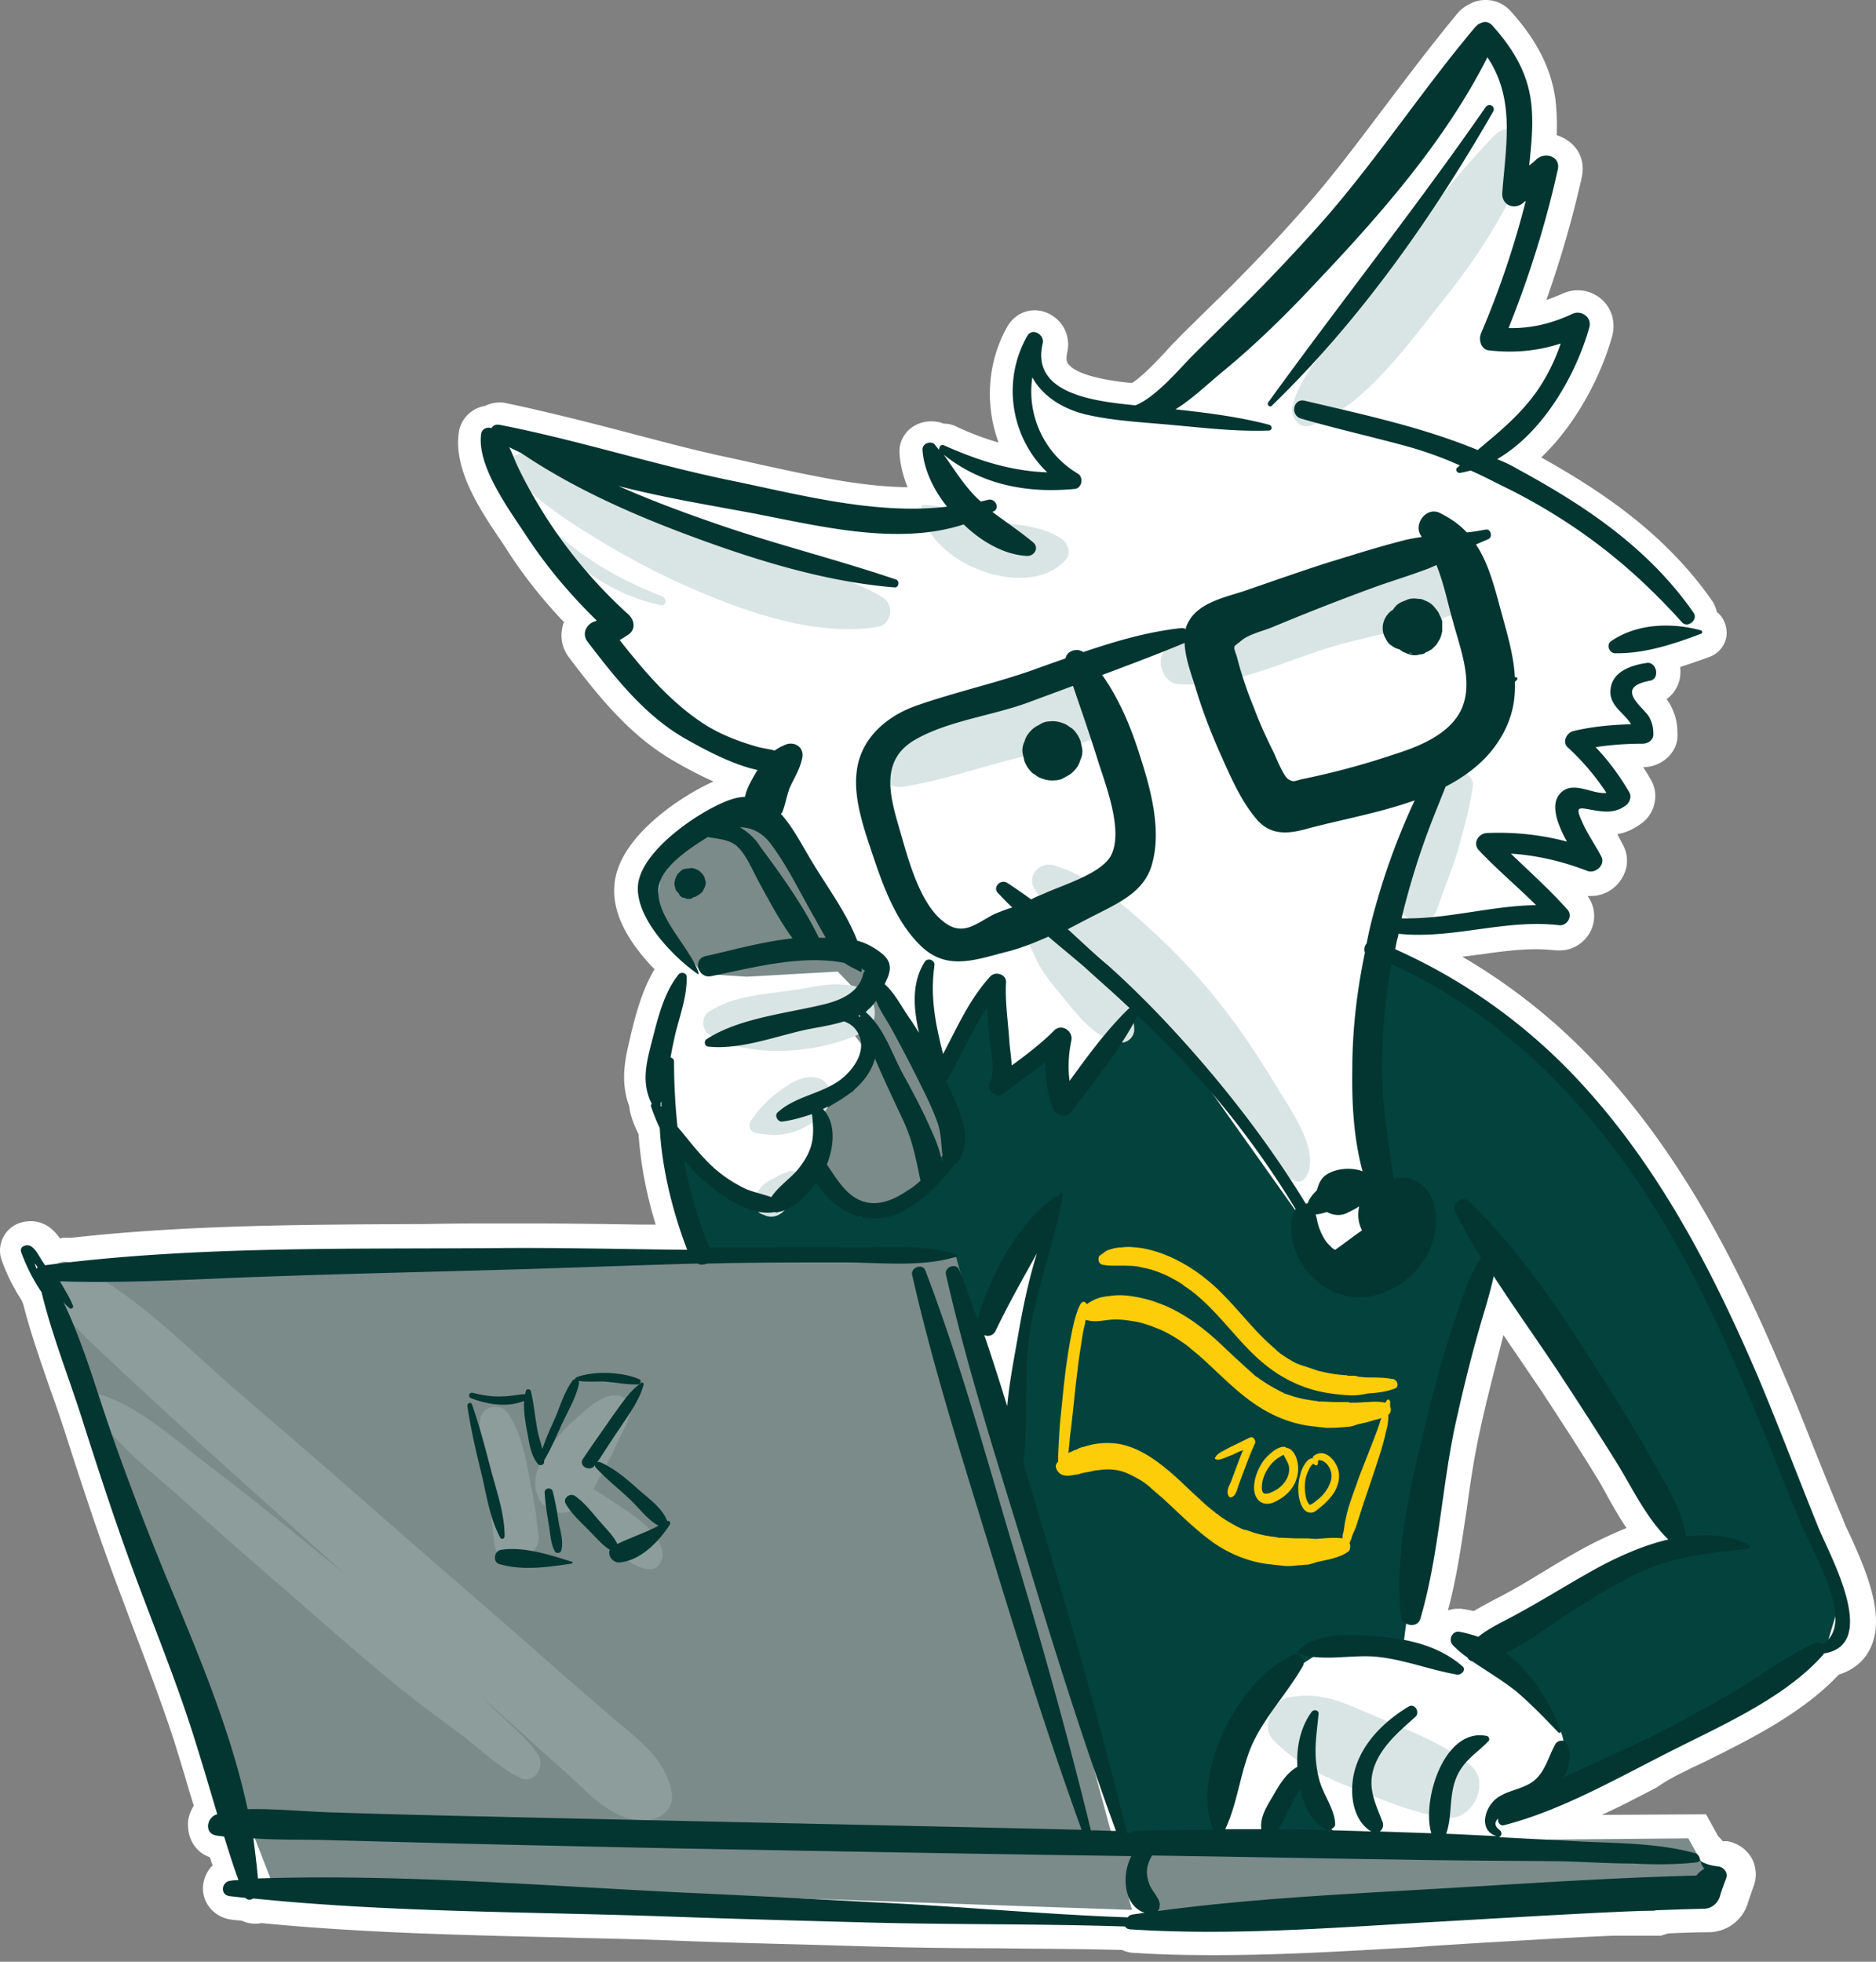 <svg xmlns="http://www.w3.org/2000/svg" width="242" height="253" fill="none" viewBox="0 0 242 253"><rect x="0" y="0" width="242" height="253" fill="#808080" stroke="none"/><path fill="#fff" d="M217.493 228.376c.664-.369 1.403-.665 2.141-1.034 5.981-2.953 12.848-6.35 17.573-11.371 2.141-.664 3.323-1.993 3.913-3.101 2.216-4.061-.147-9.894-2.732-15.432a12 12 0 0 1-.664-1.55c-1.329-3.101-2.584-6.276-3.84-9.377-1.329-3.397-2.731-6.867-4.208-10.264-5.316-12.478-12.995-28.353-25.548-40.905a76.2 76.2 0 0 0-15.505-11.962c.812-.073 1.624-.221 2.436-.295 2.511-.369 4.8-.664 7.162-.664.886 0 1.699.073 2.511.147h.517c1.698 0 3.249-1.033 3.987-2.584.664-1.477.517-3.101-.443-4.43h.443a4.65 4.65 0 0 0 3.987-2.289c.812-1.329.886-2.88.148-4.283-.222-.443-.517-.959-.739-1.402 1.256-.222 2.289-.739 3.323-1.551 1.624-1.329 2.067-3.766.96-5.538-.295-.517-.591-1.034-.96-1.55a4.64 4.64 0 0 0 3.249-1.33c.812-.812 1.255-1.845 1.181-2.953 0-1.181-.147-2.289-.886-3.692-.148-.295-.369-.59-.517-.812 1.182-.812 1.92-2.289 1.772-3.913v-.222c1.329-.443 2.659-.886 3.84-1.329 1.329-.516 2.215-1.846 2.141-3.248-.074-1.034-.517-1.92-1.255-2.51-.148-.518-.295-.96-.591-1.404-6.054-8.713-14.398-14.25-22.077-18.533 4.726-4.504 7.827-10.854 9.156-15.653.369-1.403.148-2.88-.738-4.061a4.65 4.65 0 0 0-3.692-1.846q-.997 0-1.994.443c-.664.295-1.403.59-2.067.812 1.846-5.242 3.396-10.558 4.578-15.875.295-1.402 0-2.805-.886-3.839-.591-.738-1.477-1.255-2.363-1.55.074-1.699 0-3.102-.148-4.505-.664-5.094-3.396-8.786-5.685-11.37C194.087.517 192.905 0 191.65 0c-.738 0-1.403.148-2.067.517-.591.295-1.108.664-1.551 1.181-3.175 3.84-6.202 7.827-9.156 11.74-3.248 4.283-6.571 8.787-10.189 12.922-3.027 3.47-6.35 7.014-10.189 10.854-1.33 1.329-2.732 2.658-4.061 3.987-.886.886-1.846 1.772-2.732 2.732-.37.369-.813.812-1.256 1.329-1.107 1.181-3.027 3.249-4.43 4.135-2.51-.222-7.014-.887-8.196-2.437-.147-.148-.369-.517-.147-1.55a4.43 4.43 0 0 0-.813-3.692c-.812-1.034-2.067-1.699-3.396-1.699-1.477 0-2.806.813-3.544 2.142-2.584 4.577-2.88 10.115-1.108 14.914a36 36 0 0 1-5.611-2.14 3.5 3.5 0 0 0-1.477-.296c-.517-.222-1.034-.296-1.624-.296a4.18 4.18 0 0 0-3.028 1.256c-.738.812-1.107 1.772-1.033 2.88.073 1.402.443 2.879 1.033 4.356-6.054-.074-12.33-1.477-18.459-2.806l-3.987-.886c-4.652-.96-9.303-2.215-13.807-3.397-5.095-1.329-10.337-2.658-15.58-3.765-.295-.074-.59-.074-.812-.074-.665 0-1.255.148-1.846.443a4.07 4.07 0 0 0-3.396 3.396c-.739 4.947 2.953 10.337 5.611 14.25.296.444.59.887.812 1.256 2.068 3.175 4.43 6.129 7.163 9.008 0 0 0 .074-.074.074-.517 1.55-.296 3.175.738 4.504 4.135 5.464 8.048 10.19 13.586 13.364 1.403.813 3.175 1.772 5.02 2.585-3.986 1.772-12.182 7.014-12.773 13.216-.443 4.357 2.584 8.344 5.169 11.002-1.625 2.658-2.437 5.907-3.101 8.565v.074c-.665 2.732-1.403 5.759-.148 9.082 0 .295.074.59.148.886.221.886.59 1.772 1.033 2.658.296 4.282 1.182 8.343 2.215 11.666h-1.846c-4.799-.074-9.672-.148-14.545-.148h-3.618c-3.175 0-6.35 0-9.525.074-15.063.074-30.716.074-45.853 1.772h-.59c-.296 0-.59 0-.886.074-.665-.96-1.846-2.215-3.766-2.215-.664 0-1.329.148-1.92.443-1.624.812-2.436 2.806-1.846 4.504.591 1.698 1.403 3.396 2.585 5.242l.221.517c.96 3.766 2.29 7.531 3.544 11.149a168 168 0 0 1 1.92 5.612c1.994 6.202 4.135 12.774 6.572 19.271l1.993 5.317c1.846 4.873 3.766 9.894 5.39 14.841a369 369 0 0 1 2.141 7.088c.148.443.296.96.443 1.403-.516.812-.812 1.698-.738 2.732.074 1.772 1.108 3.322 2.806 3.913.148.369.221.738.37 1.034-.74.738-1.182 1.698-1.256 2.806-.074 2.141 1.477 3.913 3.692 4.208.443.074.886.074 1.329.148.517.221 1.033.369 1.624.369.295 0 .59 0 .886-.074 12.848 1.255 25.917 1.551 38.617 1.846 5.094.148 10.337.222 15.431.443 5.76.222 11.667.369 17.352.517l7.457.222a580 580 0 0 0 15.875.221c5.39.074 10.928.074 16.318.222a3.7 3.7 0 0 0 1.551.369c3.248.221 6.719.295 10.41.295 7.827 0 15.728-.443 23.407-.886 1.476-.074 2.953-.148 4.43-.295l7.088-.443c5.39-.296 11.002-.665 16.466-.886h6.128l.96-.296c1.772-.074 3.544-.147 5.316-.147 2.289-.074 4.283-1.551 4.947-3.766.222-.665.443-1.329.738-2.141a4.42 4.42 0 0 0-.221-3.618 4.5 4.5 0 0 0-3.175-2.215h-.591c-.147-.222-.369-.443-.59-.665l-1.551-2.806-13.438.074c2.436-1.107 4.799-2.363 7.088-3.544 1.034-.738 2.363-1.477 3.766-2.141m-28.28-33.743c.443-3.323.96-6.793 1.699-10.116.738-3.47 1.698-7.162 2.879-11.74.074-.222.074-.369.148-.591.369.517.738 1.108 1.108 1.625l3.765 5.537c2.658 4.061 5.021 7.679 7.088 11.076.517.812.96 1.624 1.477 2.584.739 1.329 1.551 2.732 2.437 4.061a58 58 0 0 0-4.947 2.289c-2.068 1.108-4.061 2.289-5.981 3.47-1.477.886-3.027 1.846-4.578 2.659a19 19 0 0 1-1.255.664c-.96.517-1.92 1.034-2.954 1.624-.59-.147-1.107-.221-1.624-.295h-.443a3.4 3.4 0 0 0-1.255.222c1.181-4.357 1.772-8.787 2.436-13.069"/><path fill="#04534c" d="M237.059 207.48s-12.256-37.066-23.849-53.827-22.889-25.473-28.722-28.058c-5.833-2.584-6.793-2.584-6.793-2.584s-21.265-2.289-31.602-.96-59.364 15.506-58.7 24.809c.665 9.304 3.249 15.801 3.249 15.801l31.897-.664 2.88 10.632 9.672-16.465-3.839 20.6-.96 12.921 14.841 48.068 11.592-.665 20.97.665 4.873-37.435 9.377-40.61 24.809 39.65-16.76 8.048-12.553 6.793s5.169-.96 7.753 1.624 7.384 6.793 6.424 10.337c-.96 3.545-3.544 6.793-3.544 6.793l29.682-15.505 7.753-4.873z"/><path fill="#000" fill-opacity=".2" d="M237.059 207.48s-12.256-37.066-23.849-53.827-22.889-25.473-28.722-28.058c-5.833-2.584-6.793-2.584-6.793-2.584s-21.265-2.289-31.602-.96-59.364 15.506-58.7 24.809c.665 9.304 3.249 15.801 3.249 15.801l31.897-.664 2.88 10.632 9.672-16.465-3.839 20.6-.96 12.921 14.841 48.068 11.592-.665 20.97.665 4.873-37.435 9.377-40.61 24.809 39.65-16.76 8.048-12.553 6.793s5.169-.96 7.753 1.624 7.384 6.793 6.424 10.337c-.96 3.545-3.544 6.793-3.544 6.793l29.682-15.505 7.753-4.873z"/><path fill="#fff" d="M199.92 228.745s4.282-2.88-.886-8.565c-5.169-5.686-8.861-7.458-8.861-7.458l-3.987 1.994s-8.491-4.652-13.733-2.584c-5.169 2.141-11.445 7.457-13.439 13.438s-2.288 11.518-2.288 11.518l5.98-.074 2.289-3.987 3.397-4.282 2.879 6.571 1.403 1.698 3.987-.295 4.578 1.403 4.283-.591 6.571-.295s-1.993-1.698.591-3.175c2.658-1.329 7.236-5.316 7.236-5.316M110.799 123.602s-8.565-2.068-15.431-.295c-6.867 1.772-8.565 3.765-9.747 9.451-1.107 5.685-1.403 12.626 1.994 15.431 3.396 2.806 8.86 8.861 11.74 7.679 2.879-1.181 6.867-4.577 6.867-7.974 0-3.396-.591-6.276-.591-6.276s6.424-2.806 6.645-5.39c.222-2.584-2.658-6.645-2.658-6.645s3.84.443 3.692-2.585c-.074-2.953-2.511-3.396-2.511-3.396"/><path fill="#fff" d="M148.309 53.68s29.608-29.019 35.884-38.322 7.088-12.626 8.787-8.196c1.698 4.43 1.919 19.198 1.919 19.198l3.545-3.028s-1.92 9.894-4.135 15.358l-2.215 5.464 10.706-.517s-3.323 9.6-7.974 13.143l-4.652 3.544s16.17 8.196 21.339 13.439c5.242 5.242 6.276 7.383 6.276 7.383l-9.894 1.92 3.839 3.323s-3.027 1.92-2.732 3.544c.296 1.624 3.027 4.651 3.027 4.651l-9.008 1.108 6.055 7.384-6.867-.296 2.437 7.975-10.706-1.92-1.108.295 8.196 9.304-22.446 1.107-2.732 17.795 2.436 19.419v5.464l-4.651.516-6.277-6.276L152 134.825l-5.242-4.651-9.894 12.847-.812-8.491-6.867 5.464-1.403-12.626-6.571 12.33-7.679-11.223-.517-4.356-4.135-2.215-10.41-16.17.294-4.652-1.107-3.027-11.223-5.76-9.008-10.41 2.215-1.92-11.223-12.33-4.652-11.52L93.08 64.09l25.178 3.544 7.384-1.624-6.276-7.384 12.847 4.135 5.243-.517-4.135-4.652-2.215-7.088 1.624-4.356s1.108 4.356 3.84 5.759 11.74 1.772 11.74 1.772"/><path fill="#d9e5e4" d="M66.128 59.29c-.147 2.363 1.625 3.618 3.323 5.021 2.067 1.698 4.282 3.175 6.571 4.578a107 107 0 0 0 11.076 6.055c7.679 3.47 17.573 7.31 26.138 5.906 1.772-.295 2.141-2.88.664-3.765-3.396-2.141-7.9-3.323-11.74-4.356a138 138 0 0 1-11.075-3.545c-4.947-1.92-9.673-4.208-14.25-6.793-2.88-1.624-6.941-5.094-10.264-3.691-.295 0-.443.295-.443.59M168.465 151.807c1.994-3.248-2.067-8.786-3.692-11.518-2.362-3.913-4.873-7.753-7.752-11.297-2.659-3.323-5.538-6.35-8.713-9.23-3.544-3.248-7.753-6.866-12.479-8.195-1.624-.443-3.396 1.329-2.436 2.953 2.437 4.135 6.645 7.31 10.115 10.485 3.545 3.249 6.867 6.645 9.968 10.263 2.88 3.397 5.39 7.088 7.975 10.706.59.886 5.316 8.565 7.014 5.833"/><path fill="#7b8b8a" d="m85.473 111.493 8.196-6.867 6.793 2.51 20.674 32.119 1.92 7.458-4.726 7.309-7.309 2.954-6.203-8.122.443-5.021 4.874-3.175 1.403-5.464-2.142-2.732 1.92-3.766-3.249-3.396-11.74.664-5.759-.369-5.98-8.269zM138.341 239.304l9.894-1.625 69.554-.59 3.839 6.866-8.343 2.511h-65.419z"/><path fill="#d9e5e4" d="M68.122 65.862c3.618 5.76 10.411 10.854 17.13 12.183.665.147.813-.812.222-1.108-6.94-2.732-11.888-5.907-16.982-11.444-.148-.148-.517.147-.37.369M118.848 65.419c.59 7.236 13.807 12.33 18.68 6.719.665-.739.222-2.068-.517-2.584-2.658-1.92-6.276-1.773-9.451-2.51-2.879-.665-5.537-1.92-8.565-1.92-.073.073-.147.147-.147.295M169.13 54.86c6.867-2.362 12.626-10.632 17.056-16.17 4.504-5.611 8.417-11.74 11.076-18.533 1.107-2.953-2.511-4.725-4.504-2.658-5.095 5.243-9.378 11.002-13.734 16.835-2.363 3.175-4.799 6.276-7.162 9.451-1.92 2.584-4.283 5.242-5.095 8.417-.443 1.403.738 3.25 2.363 2.658M142.254 89.49c-3.987-2.215-9.377-1.403-13.66-.517-5.685 1.107-10.632 3.249-14.693 7.457-2.068 2.141-.222 5.464 2.658 5.021 4.651-.738 9.008-2.215 13.512-3.396 4.061-1.108 8.86-1.33 12.404-3.618 1.994-1.33 1.625-3.987-.221-4.947M189.287 73.024c-7.088-1.698-14.619-.148-21.56 1.624-6.424 1.625-14.177 3.544-17.721 9.599-.812 1.403.222 3.84 1.92 3.987 7.457.517 14.029-3.249 21.117-5.168 5.464-1.477 11.297-2.363 16.539-4.652 2.142-1.034 2.216-4.8-.295-5.39M132.803 119.91c-.074.148-.148.296-.222.369-.295.443-.148 1.108.148 1.551.59.96.96 2.067 1.55 3.027.886 1.477 2.068 2.806 3.101 4.061 1.773 2.215 4.209 5.243 7.163 5.538.886.074 1.698-.665 1.772-1.551.073-2.732-2.215-5.168-4.061-7.088-1.034-1.107-2.142-2.215-3.249-3.323-1.255-1.181-2.584-1.772-3.914-2.805-.369-.296-1.033-.517-1.476-.296-.369.222-.739.369-.812.517M186.333 99.827c-2.436 1.698-4.061 3.691-5.168 6.497-1.403 3.471-1.108 6.498-.665 10.116.296 2.806 4.061 3.544 4.947.664.886-2.732 2.068-5.316 2.806-8.122.665-2.436 1.329-4.799 1.698-7.309.443-1.994-2.141-2.806-3.618-1.846M91.454 133.422c5.243 3.323 14.768 2.363 20.01-.369 2.51-1.329 1.329-5.538-1.329-5.833 1.772.886 2.067 1.034.812.221a5.3 5.3 0 0 0-2.141-.443c-2.141-.221-4.209.37-6.276.665-3.766.591-7.9.665-11.15 2.88-.96.59-.812 2.289.074 2.879M97.288 146.048c2.14.517 4.356.443 6.349-.59 1.551-.813 3.175-1.92 3.545-3.766.221-1.255-.739-2.584-1.994-2.732-1.846-.295-3.47.886-4.873 1.92-1.477 1.107-2.437 2.215-3.47 3.692-.296.443-.148 1.329.442 1.476M98.321 156.607c.222.074.37.148.59.221.739.222 1.477 0 2.068-.516.443-.443.812-.886 1.108-1.477.369-.812.886-1.625 1.107-2.511.074-.443-.147-.959-.517-1.181a1.4 1.4 0 0 0-.59-.148c-.296 0-.443.148-.739.222a5.6 5.6 0 0 0-1.329.664c-.443.148-.886.443-1.329.739-.295.221-.59.517-.812.886-.665.738-.812 2.658.443 3.101M189.657 227.637c-3.766-3.027-8.344-4.578-12.7-6.497-3.839-1.625-6.645-3.028-10.78-2.215-1.994.369-3.544 3.765-1.994 5.39 3.914 4.061 8.049 5.39 13.069 7.383 3.102 1.182 6.129 2.363 9.451 2.732 3.249.369 5.686-4.578 2.954-6.793"/><path fill="#7b8b8a" d="M123.352 162.145 4.328 163.621l30.642 78.858 111.05 3.839z"/><path fill="#8c9d9c" d="M6.469 167.018c2.141 3.396 5.316 6.128 8.196 8.86 3.617 3.397 7.236 6.719 10.854 10.042 6.423 5.833 12.92 11.592 19.345 17.425 6.054 5.464 12.109 10.854 18.163 16.318 3.323 2.954 6.646 5.981 9.968 8.934 2.88 2.585 5.76 6.055 9.894 6.203 1.92.073 4.135-1.256 3.766-3.544-.738-4.283-3.987-6.646-7.162-9.304-3.47-3.027-6.94-5.981-10.411-9.082-6.645-5.833-13.364-11.592-20.084-17.499a1862 1862 0 0 0-18.237-15.801c-6.498-5.611-13.364-12.847-21.191-16.539-2.584-1.329-4.43 1.92-3.101 3.987"/><path fill="#8c9d9c" d="M11.342 180.53c2.51 5.02 8.048 9.082 12.109 12.773a946 946 0 0 0 12.921 11.371c4.578 3.987 9.156 8.048 13.881 11.962 2.88 2.362 5.833 4.577 8.86 6.792 2.585 1.92 5.022 4.357 7.901 5.834 1.92.959 3.397-1.477 2.363-3.028-1.624-2.362-4.061-4.208-6.055-6.202-1.846-1.846-3.618-3.766-5.464-5.538-5.094-4.947-10.78-9.377-16.317-13.881-4.8-3.913-9.525-7.753-14.472-11.518-4.43-3.323-9.377-8.049-14.841-9.451-.517-.296-1.182.221-.886.886M61.993 182.966c.148-1.329-.221 1.329-.147 1.846 0 1.255.369 2.658.59 3.987.443 3.397.96 6.867 1.33 10.264.369 3.691 6.202 2.436 5.685-1.329.221 1.993-.296-1.994-.296-2.363-.221-1.403-.443-2.806-.738-4.135-.59-3.027-1.108-6.35-2.88-8.934-.886-1.403-3.322-1.034-3.544.664M80.674 180.382c-2.141-1.55-5.02 1.403-6.571 2.732-2.141 1.92-5.76 5.981-4.947 9.156.295 1.033.664 1.772 1.624 2.362.37.296.739.444 1.255.444.591.073 1.108 0 1.625-.222.886-.812 1.772-1.55 2.658-2.363.221-.443.443-.812.665-1.255.369-.664.738-1.403 1.107-2.067.738-1.329 1.329-2.658 1.994-3.988.516-1.181 2.14-3.691.59-4.799"/><path fill="#8c9d9c" d="M70.115 191.31c1.699 2.363 4.283 3.913 6.424 5.759 2.215 1.846 4.283 5.169 7.31 5.316.96.074 1.624-1.033 1.624-1.846-.147-3.101-4.356-5.537-6.719-7.088-2.363-1.55-4.947-3.249-7.9-3.396-.665-.074-1.108.738-.739 1.255"/><path fill="#033631" d="M30.096 237.753c1.699 0 1.92-2.658.222-2.658-1.698-.074-1.92 2.658-.222 2.658M177.473 211.024c-3.175-.221-7.9-.591-10.189 2.068v.073c3.027 1.256 7.162.148 10.411.517 3.544.369 6.793 1.698 10.263 2.289.591.074 1.255-.664.665-1.107-3.175-2.732-7.236-3.544-11.15-3.84"/><path fill="#033631" d="M226.722 177.429c-6.202-14.472-13.659-28.649-24.882-39.946-6.35-6.35-13.734-11.444-21.856-15.062.074-.443.148-.886.295-1.403.074-.222.074-.369.148-.591 6.941.739 13.66-1.92 20.674-1.107 1.034.147 1.846-1.182 1.108-1.994-2.289-2.584-4.874-4.873-7.31-7.236 3.323.222 6.571.96 9.82 2.215 1.034.443 2.437-.738 1.846-1.846-.812-1.55-1.92-3.101-2.584-4.725-.812-1.846-.222-1.551 1.55-1.255 1.625.295 3.028.369 4.357-.739.369-.369.59-1.034.295-1.55-1.255-2.142-2.658-4.061-4.356-5.834a41 41 0 0 1 6.054-.442c.665 0 1.403-.444 1.403-1.182 0-.886-.147-1.477-.517-2.215-.664-1.255-4.725-3.84.074-4.725 1.329-.222.886-2.51-.443-2.29-1.993.296-4.504 1.108-4.652 3.545-.147 1.993 1.846 2.953 2.659 4.356-2.511.074-5.021.295-7.458.886-.886.222-1.477 1.477-.664 2.141a31 31 0 0 1 4.947 5.833c-1.846.222-4.357-1.698-5.981.074-1.329 1.477-.296 4.061.886 6.203-3.323-.887-6.793-1.256-10.337-1.108-1.108.074-1.846 1.329-1.034 2.215 2.363 2.511 5.021 4.726 7.384 7.088-5.833.074-11.445 1.846-17.352 1.699a98 98 0 0 1 4.357-13.66l1.329-3.323c3.396-1.772 6.202-4.135 7.826-7.679.886-1.92 1.182-3.84 1.108-5.833l.221-.221c.222-.148.074-.443-.147-.37h-.074c-.148-2.88-1.034-5.759-1.772-8.49-.886-3.25-1.625-6.203-3.249-8.64l1.55-.664c.665-.222.37-1.403-.295-1.255-.812.147-1.624.295-2.436.369-.887-.96-1.994-1.772-3.471-2.51-1.772-.887-3.544 1.55-2.363 3.027v.074c-.959.147-1.919.295-2.879.59-3.175.813-6.35 1.846-9.525 2.806-3.396 1.108-6.793 2.289-10.189 3.47-2.363.813-5.981 1.477-7.384 3.914-.222.369-.369.664-.443 1.107-.148-.074-.295-.147-.517-.147-4.283.443-8.565 1.698-12.7 3.1-.812-.59-2.141-.147-2.289.813-1.476.517-2.953 1.034-4.356 1.55-4.873 1.699-9.894 2.806-14.767 4.504-3.914 1.33-7.384 4.283-7.827 8.64-.443 3.543 1.108 7.752 2.215 11.075 1.329 3.913 2.954 8.269 5.981 11.223 3.322 3.323 7.014 1.92 11.001.886 1.846-.443 3.692-1.181 5.538-1.994 1.551 1.329 3.101 2.585 4.652 3.914 1.92 1.772 3.913 3.47 5.833 5.316-.074 0-.148.074-.148.074-2.879 2.806-5.242 6.054-7.605 9.303-.221-1.698-.148-3.322.222-5.168.295-1.256-1.256-2.289-2.215-1.329-1.699 1.698-3.545 3.101-5.464 4.504-.074-1.034-.222-2.142-.296-2.88-.147-2.584-.59-5.242-.443-7.827.074-1.033-1.329-1.476-1.993-.812-2.732 2.954-4.283 6.571-6.129 10.042-.96-3.84-1.698-7.31-1.107-11.445.074-.664-.886-1.034-1.255-.443-1.699 2.658-1.477 5.907-.739 9.156-.443-.665-.812-1.329-1.255-1.92-1.034-1.477-1.846-3.175-3.175-4.356.148-.296.222-.517.369-.812.591-1.477.296-2.363-.96-3.323-.886-.665-1.846-1.181-2.953-1.477-1.403-3.692-4.061-7.162-6.055-10.558-1.107-1.846-2.289-4.135-3.765-5.76 0-.073.073-.147.147-.221.443-1.108.591-2.289 1.034-3.323.591-1.255 1.255-2.289 1.551-3.692.295-1.403-1.034-2.215-2.216-1.698-.516.222-.959.443-1.329.738-.812-.221-1.624-.295-2.362-.516-2.585-.739-5.169-1.772-7.384-3.323-4.061-2.806-7.236-6.571-10.263-10.41.369-.222.738-.444 1.181-.74.96-.738.665-1.919-.074-2.584a62.2 62.2 0 0 1-10.484-12.33c-1.403-2.215-2.732-4.504-3.84-6.867-.37-.812-.664-1.624-1.034-2.363.517.296 1.108.517 1.625.813 6.571 4.43 14.029 7.752 21.338 10.484 8.492 3.175 17.647 6.055 26.729 6.793.591.074.739-.886.148-1.034-8.048-2.731-16.318-4.725-24.366-7.605-3.84-1.329-7.68-2.805-11.37-4.43 5.758 1.477 11.591 2.437 17.13 3.47 8.564 1.625 18.754 4.283 27.392 1.477 2.363 2.29 5.317 3.913 8.122 4.061.96.074 1.699-1.033.813-1.772-1.699-1.403-3.471-2.584-5.243-3.913.074 0 .148-.074.222-.074.812-.517.074-1.698-.739-1.477-.295.074-.664.148-.96.222-.443-.37-.886-.812-1.255-1.255-1.329-1.477-2.363-3.175-3.544-4.8 4.873 3.913 10.78 5.021 16.909 4.43.96-.073 1.181-1.55.369-1.993-4.357-2.585-6.572-7.605-5.833-12.405 1.329 2.51 4.135 4.209 7.236 4.874 3.692.812 7.605.96 11.371 1.329 3.987.369 7.9.812 11.887.664.443 0 .517-.59.074-.738-3.913-1.034-8.048-1.55-12.109-1.994 2.141-1.329 4.061-3.175 5.833-4.651 4.43-3.619 8.565-7.68 12.478-11.888 8.122-8.565 16.54-18.164 21.93-28.87 3.544 5.316 2.436 11.001 1.919 17.425-.147 1.624 1.551 2.363 2.732 1.33.074-.075.148-.148.296-.222a116 116 0 0 1-5.76 17.056c-.369.812 0 2.141 1.034 2.215 3.249.37 6.276.074 9.23-.886a24.4 24.4 0 0 1-3.101 6.202c-2.216 3.101-4.874 5.243-7.606 7.532-7.162-2.954-14.767-4.578-22.298-6.35-1.477-.37-1.92 1.845-.517 2.288 4.578 1.33 9.23 2.363 13.807 3.619a48 48 0 0 1 6.72 2.436c-.148.074-.222.222-.37.295-.295.296.074.739.37.665.516-.074.959-.221 1.402-.295 1.699.738 3.323 1.624 5.021 2.436 8.713 4.43 15.654 9.82 22.225 17.13.738.813 2.141-.369 1.477-1.255-5.76-8.27-13.882-13.734-22.594-18.46a18.7 18.7 0 0 0-2.732-1.328c5.981-3.47 10.189-10.928 11.888-16.982.369-1.256-.96-2.29-2.142-1.773-2.658 1.256-5.39 1.92-8.269 1.846 2.658-6.645 4.799-13.438 6.35-20.452.369-1.699-1.625-2.29-2.732-1.33-.296.296-.665.591-.96.813.295-2.806.59-5.612.221-8.344-.517-3.84-2.436-6.866-4.947-9.672-.517-.59-1.107-.59-1.624-.296-.222.074-.369.222-.591.443-6.719 7.975-12.478 16.761-19.345 24.662a243 243 0 0 1-10.337 11.001c-2.289 2.29-4.578 4.504-6.793 6.72-1.551 1.55-4.726 5.39-7.384 6.423-5.094-.517-13.512-1.403-11.961-7.974.295-1.108-1.329-2.141-1.994-.96-3.322 5.833-2.067 13.143 2.584 17.573-4.651-.148-9.008-1.55-13.29-3.47-.443-.222-.665.221-.665.59-.147-.221-.369-.442-.516-.664-.443-.59-1.625-.222-1.625.59.148 2.437 1.329 5.095 3.175 7.384-9.377 1.108-19.271-1.624-28.353-3.47-9.894-2.067-19.493-5.169-29.387-7.088-.517-.074-.812.074-1.034.443-.516-.222-1.255.074-1.329.738-.59 4.209 3.766 9.968 5.981 13.364 2.584 3.914 5.612 7.458 8.934 10.707-.073 0-.147.073-.147.073-1.182.296-1.846 1.625-1.034 2.659 3.618 4.725 7.457 9.598 12.7 12.552 1.846 1.034 5.759 3.249 9.23 3.987 0 0 0 .074-.075.074-.664 1.181-1.329 2.215-1.55 3.396-.665 0-1.33.148-2.141.443-3.766 1.403-11.224 6.424-11.666 10.928-.37 4.209 4.503 9.23 7.679 11.445.073.074.147 0 .147-.074-1.107-3.692-7.014-8.417-4.651-12.552 1.107-1.994 3.913-3.84 5.833-5.021 1.476.295 3.027.295 4.06 1.477 1.108 1.255 1.773 2.953 2.585 4.43 1.255 2.289 2.658 4.947 4.282 7.162-4.06.443-8.122 1.624-11.223 2.289-1.698.369-.96 2.953.739 2.584 5.463-1.107 11.666-2.806 17.203-1.698.591.443 1.182.664 1.994 1.107.074.074.295 0 .222-.147 0-.074-.001-.222-.074-.296 0 0 .074 0 .074.074.221.148.369.222.443.296-.074 0-.222.147-.296.516-.59 2.289-2.879 3.249-4.947 3.766-4.799 1.181-11.001 1.772-15.21 4.504-.37.222-.295.886.148.96 3.987.443 8.343-1.181 12.183-2.067 1.55-.37 3.544-.591 5.39-1.182.59.222 1.107.517 1.55 1.108 1.625 2.289-.074 4.873-1.92 6.35-2.51 1.919-5.833 2.141-8.195 4.282-.443.369 0 1.255.59 1.182 1.182-.148 2.511-.517 3.84-.96.295 2.658.295 4.356-1.551 6.793-1.034 1.402-2.732 2.436-3.692 3.913-1.033-.369-2.14-.591-3.248-1.034-1.403-.664-2.806-1.55-3.988-2.584-1.846-1.624-3.322-3.618-4.873-5.464a80 80 0 0 1-.443-8.417c0-.296-.221-.443-.443-.517.148-.96.37-1.92.59-2.954.592-2.436 1.551-4.947 1.478-7.457 0-.517-.739-.665-1.034-.295-1.92 2.362-2.732 5.833-3.47 8.712-.739 2.88-1.33 5.316 0 7.975-.074.073-.148.221-.074.369.295.886.664 1.846 1.107 2.732.296 5.39 1.699 10.927 3.544 15.727-8.121-.074-16.317-.296-24.44-.222-19.27.148-39.206-.295-58.404 2.215-.148-.295-.37-.516-.517-.812-.517-.812-1.181-2.215-2.289-1.624-.221.074-.369.443-.295.664a23.4 23.4 0 0 0 2.658 5.243C6.764 172.482 9.127 178.241 10.9 184c2.067 6.424 4.135 12.774 6.497 19.124 2.51 6.793 5.243 13.438 7.458 20.379 1.107 3.47 2.141 7.014 3.175 10.484-1.33.296-1.772 2.437-.148 2.732.37.074.665.074 1.034.148.59 1.92 1.181 3.766 1.846 5.612-.296 0-.665 0-.96.073-1.255.074-1.477 1.846-.148 1.994l1.994.222c.295.295.664.295 1.034.073 18.016 1.846 36.4 1.699 54.49 2.363 8.27.296 16.54.517 24.81.739 11.075.295 22.151.147 33.152.516.148.222.369.37.739.37 12.478.812 25.325-.148 37.804-.886 12.035-.665 24.07-1.477 36.106-1.773.96 0 1.772-.664 2.067-1.55.222-.812.517-1.551.812-2.363.296-.738-.295-1.403-.959-1.55-.887-.074-1.699-.296-2.437-.739.074-.369-.148-.812-.591-.96-5.316-1.476-11.297-1.255-16.761-1.624-2.805-.148-5.685-.295-8.565-.443.37-.148.443-.591.148-.886-.812-.591-.665-1.108-.221-1.551-.148.443.221 1.034.738.886 7.531-1.919 14.989-6.276 21.929-9.746 6.424-3.249 14.324-6.719 19.198-12.183.074-.074.074-.148.147-.222 7.163-1.107.886-12.404-.664-16.096-2.658-6.571-5.169-13.217-7.901-19.714m-131.28-70.735c1.476 0 2.879.664 3.987 2.141 2.215 2.953 3.839 6.424 5.685 9.599.443.812.886 1.624 1.403 2.51h-.886c-1.994-4.135-4.873-8.122-7.605-11.814-.591-.96-1.55-1.846-2.585-2.436m75.755 49.618c.739.443 1.773.516 2.511.147.591-.295 1.107-.517 1.624-.886-.221 1.034-.147 2.142.369 3.101-1.181.813-2.288 1.699-3.47 2.511-1.107-.443-2.067-2.511-2.289-3.618a19 19 0 0 0-.221-.96c.517 0 .886-.148 1.476-.295m-11.075-73.689c.96-.812 2.806-1.255 3.913-1.698a314 314 0 0 1 13.808-5.39c2.141-.739 4.282-1.403 6.424-2.215.369-.148.664-.296 1.033-.443.96 2.362 1.477 5.02 2.141 7.31.96 3.617 2.806 8.121.887 11.666-1.625 2.953-5.317 4.43-8.344 5.39a100 100 0 0 1-12.035 3.248c-.96.222-1.034.443-1.772 0-.591-.369-1.551-2.732-1.846-3.396-.96-1.92-1.846-3.84-2.585-5.833a50 50 0 0 1-2.215-6.645c-.516-1.477-.443-1.108.591-1.994m-31.75 35.22c-2.215 1.034-4.061 3.101-6.645 1.034-3.101-2.363-4.578-8.122-5.611-11.666-1.182-4.135-2.88-9.156 2.067-11.888 4.209-2.363 9.746-3.027 14.25-4.652l5.981-2.215c1.108 3.249 2.215 6.424 3.249 9.746.96 3.028 3.249 8.861 1.698 12.036-1.181 2.436-6.35 3.913-8.713 5.021-.516.221-1.107.443-1.624.738-1.034-.738-2.067-1.477-3.101-2.141-.886-.517-1.92.59-1.181 1.329.59.59 1.181 1.255 1.845 1.846-.738.221-1.476.517-2.215.812m9.378 1.994c1.55-.813 3.101-1.625 4.577-2.363 2.88-1.477 5.538-2.954 6.35-6.276 1.182-4.504-.369-9.894-1.772-14.177-1.107-3.47-2.584-6.94-4.725-9.968 3.544-1.329 7.088-2.658 10.632-4.135.074 1.994.886 4.061 1.403 5.76.886 2.953 1.994 5.833 3.249 8.638 1.255 2.806 2.584 5.907 4.578 8.27 1.846 2.215 4.135 1.994 6.719 1.255 4.135-1.107 9.156-1.993 13.733-3.618a88 88 0 0 0-5.094 13.808 53 53 0 0 0-1.108 4.651c-.295.296-.369.813-.221 1.182-1.034 4.947-1.625 9.968-1.625 14.989-.074 4.208.148 8.934 1.329 13.216-1.476-.59-3.618-.369-4.799.517-.665.517-.886 1.182-1.108 1.92-.516.517-.959 1.034-1.181 1.698h-.148s-.073 0-.073.074c-4.504-7.384-9.821-14.324-15.58-20.748-3.175-3.544-6.424-6.867-9.968-10.042-1.772-1.477-3.47-3.101-5.168-4.651m-25.474 10.115c.295-.295.517-.591.738-.886.517 1.329 1.403 2.51 2.068 3.766a179 179 0 0 1 3.396 6.497c.886 1.772 1.772 3.544 2.437 5.39.591 1.625.443 3.101.738 4.726 0 .074.074.148.074.221l-.221.222c-.222-1.551-.96-3.249-1.477-4.356-1.034-2.363-2.215-4.578-3.47-6.867-1.477-2.658-2.511-6.129-4.874-8.122.222-.296.443-.443.591-.591m-1.329.96v.295l-.222-.221c.074 0 .148-.074.222-.074m1.92 5.612c1.107 2.584 2.289 5.094 3.47 7.605 1.329 2.732 1.772 5.094 2.363 7.974 0 .074.074.148.074.148-.591.517-1.108.959-1.772 1.329-1.403.96-3.102 1.772-4.874 1.55-2.658-.369-4.061-2.879-5.464-4.947 1.034-2.658 1.108-5.464-.516-7.162 3.027-1.329 5.907-3.47 6.719-6.497m-27.541 5.537v.665l-.148-.148.074-.074c-.074-.221 0-.295.074-.443M4.844 163.474l-.147.147-.222-.664c.148.148.295.295.37.517m83.73 80.629c-18.31-.886-36.917-2.437-55.303-1.846-.147-1.698-.369-3.47-.59-5.168 3.1.221 6.276.147 9.377.221 5.537.148 11.149.295 16.687.443 12.774.295 25.547.591 38.32.812 16.319.296 32.563.591 48.88.813-1.329 2.51-.959 6.423 1.699 7.309l-1.551.222c-.295.074-.517.147-.591.369-10.706-.369-21.486-1.403-32.266-1.92-8.27-.443-16.466-.886-24.661-1.255m131.282-3.101c-.37.221-.739.517-1.034.886-11.592.295-23.111 1.107-34.703 1.772-11.519.665-23.259 1.255-34.777 2.806.221-.222.295-.591.221-.886.074.295.074-.074 0-.222-.073-.369-.295-.664-.516-1.033-.296-.443-.591-.813-.813-1.403-.516-1.403-.295-2.437.37-3.618 10.632.147 21.191.369 31.823.517 7.014.147 13.955.147 20.97.221 2.953.074 6.128.295 9.229.295 2.806.148 5.538.148 8.196-.147.221 0 .369-.148.517-.296.074.517.295.813.517 1.108m15.21-28.944c-.295-.221-.591-.295-.96-.148-3.47 1.551-6.498 3.914-9.746 5.833-3.175 1.92-6.424 3.692-9.673 5.391-4.135 2.141-8.639 3.987-12.995 6.128.738-1.329 1.107-2.806.443-4.356-.222-.591-1.182-.517-1.477 0-.886 1.55-1.255 3.396-2.658 4.651-1.477 1.255-3.544 1.256-5.021 2.437-1.55 1.255-2.215 4.135.074 4.799-2.141-.074-4.356-.221-6.498-.295.886-2.511.222-5.39 1.625-7.901.96-1.772 2.51-2.658 3.839-4.061.222-.221 0-.664-.295-.664-5.464-1.034-8.344 8.343-7.088 12.552h-.222l-6.424-.221c.37-.296.517-.739.37-1.182-.96-2.51-2.068-4.578-1.034-7.31.96-2.584 3.249-4.504 5.242-6.276.665-.59-.074-1.846-.886-1.329-3.175 1.92-6.128 4.8-7.014 8.565-.591 2.585-.222 6.055 2.215 7.532-3.987-.148-8.048-.222-12.035-.296.812-1.034 1.255-2.363 1.919-3.544.296-.591.665-1.107.96-1.698.443 2.141 1.477 4.504 3.397 5.242.443.148 1.107-.148 1.107-.664-.074-1.994-1.55-3.766-2.067-5.76-.812-3.174-.369-5.39-.074-8.417.074-.517-.591-.664-.886-.295-1.477 1.993-1.994 4.651-1.846 7.088-1.403.812-2.215 2.141-3.027 3.544s-1.846 2.88-1.625 4.504h-4.651c1.624-3.47 1.919-7.383 3.47-10.928 1.698-3.691 4.504-6.571 6.498-10.041.516-.886-.296-1.846-1.256-1.477-6.793 2.953-13.143 15.063-10.337 22.299 0 .073.074.147.148.221-3.397 0-6.867.074-10.263.148-.222 0-.296.147-.296.221h-.738v-.295c-3.101-12.7-6.645-25.252-10.411-37.731l-2.88-9.746c.739-5.538 0-11.371.886-16.908s2.88-10.781 3.988-16.244c0-.074.073-.148.073-.222a.47.47 0 0 0 0-.443c.074-.221.074-.443.148-.664 0-.222-.221-.37-.369-.148-.074.148-.148.295-.222.369-.147 0-.295 0-.443.074-4.873 3.544-8.269 10.042-9.968 15.801-.738-2.141-1.476-4.283-2.362-6.424-.369-.96-1.92-.369-1.699.591 2.732 12.035 6.498 23.775 10.116 35.589 3.692 12.183 7.457 24.292 11.814 36.18-1.108 0-2.141-.074-3.249-.074v-.074c-3.101-12.7-6.645-25.252-10.411-37.73-3.396-11.519-6.645-23.185-10.928-34.408-.369-.96-1.919-.369-1.698.591 2.732 12.035 6.498 23.775 10.116 35.589 3.692 12.109 7.457 24.144 11.74 35.958-25.474-.591-50.873-1.107-76.347-1.698-6.498-.148-12.995-.296-19.493-.517-3.84-.074-7.827-.517-11.74-.443-2.215-10.337-6.497-20.305-10.485-29.904-2.658-6.497-5.168-12.995-7.457-19.64-1.772-5.169-3.396-10.854-5.833-15.875.221.295.517.591.812.812.148.148.517 0 .443-.295-.443-1.108-1.108-2.141-1.698-3.175 8.712.295 17.573-.296 26.212-.591 10.19-.369 20.379-.591 30.494-.886 8.491-.221 17.056-.591 25.548-.812.369.221.812.148 1.255 0 1.255 0 2.51-.074 3.765-.074 4.652-.074 9.304-.074 13.882-.074 4.504 0 10.041.665 14.472-.738.147-.074.147-.222 0-.296-4.209-1.402-9.452-.812-13.808-.886-4.873-.073-9.82 0-14.693 0h-3.323c-1.55-3.617-2.584-7.383-3.323-11.297.886 1.034 1.773 1.994 2.732 2.806 2.216 1.92 5.907 4.504 9.008 3.914a.47.47 0 0 0 .443 0c1.699-.296 3.545-1.846 4.874-3.84 2.584 4.209 7.309 6.202 11.961 3.323 1.772-1.108 3.397-2.584 4.726-4.135.517-.591.886-1.108 1.181-1.551.222-.073.369-.147.517-.369 2.067-3.027-.148-7.236-1.625-10.263 1.92-3.101 3.249-6.498 5.317-9.525l.221 3.101c.074 1.477.96 5.169.148 6.498-.591 1.033.812 2.215 1.772 1.477 1.772-1.403 3.618-2.659 5.39-4.061a15.4 15.4 0 0 0 .96 5.98c.369.96 1.772 1.329 2.363.443 3.027-3.987 6.202-7.9 8.565-12.404 1.255 1.181 2.51 2.436 3.765 3.692 6.424 6.423 11.888 13.512 16.613 21.264-.886 1.403-.59 3.692-.147 5.021.812 2.437 2.51 4.43 4.799 5.538 6.793 3.249 14.989-3.913 13.217-11.075-.517-2.068-2.363-3.914-4.726-3.471-.147 0-.369.074-.517.074-.664-4.873-1.55-9.746-1.476-14.767 0-4.356.443-8.639 1.181-12.921 17.056 7.752 29.239 22.003 38.026 38.394 4.061 7.532 7.383 15.432 10.632 23.406 1.403 3.545 2.806 7.089 4.283 10.559 1.624 3.913 7.088 12.774 2.658 15.358m-105.143-30.716c-.96-3.101-1.92-6.128-2.954-9.156.517.222 1.182.074 1.477-.59 1.625-3.397 3.471-6.646 5.316-9.968-1.033 3.322-1.772 6.793-2.362 10.189-.517 3.028-1.182 6.276-1.477 9.525"/><path fill="#033631" d="M191.65 13.807c-9.008 12.995-18.828 25.326-28.058 38.1-.222.295.221.664.443.443 11.371-11.002 20.674-24.219 28.575-37.952.369-.665-.517-1.181-.96-.59M207.82 82.696c-.664.443-.221 1.551.517 1.551 3.766.074 7.605-1.181 11.076-2.51a.23.23 0 0 0 0-.444c-3.84-1.033-8.27-.886-11.593 1.403M65.094 198.103c0-2.88-1.033-5.759-1.772-8.565-.738-2.806-1.477-5.686-2.437-8.418-.147-.369-.664-.147-.59.222.443 3.101 1.181 6.128 1.92 9.156.59 2.658 1.033 5.39 2.288 7.752.148.37.591.222.591-.147M60.738 180.308c2.068.813 4.726 1.256 6.867.37-.074 1.255.148 2.584.37 3.839.295 1.477.442 3.101 1.402 4.283.222.295.812.147.812-.222v-.222c.813-1.402 1.477-2.879 2.142-4.356.812-1.846 1.993-3.692 2.362-5.611 0-.074 0-.222-.073-.296 1.033.148 2.067.074 3.1.074 1.551.074 3.102.443 4.579.369.295 0 .516-.517.147-.664-2.141-.96-5.98-1.108-8.122-.222-.074.074-.147.148-.147.222-.074 0-.222.074-.296.147-1.034 1.403-1.55 3.102-2.215 4.726-.59 1.329-1.255 2.732-1.698 4.135-.222-.886-.517-1.698-.665-2.585-.295-1.624-.443-3.248-.812-4.873-.074-.295-.59-.369-.664 0 0 .148-.074.222-.074.37-1.034.073-1.994.295-2.954.295-1.255.074-2.584-.148-3.765-.443-.591-.148-.665.517-.296.664"/><path fill="#033631" d="M86.064 196.183c-.59-1.698-2.51-3.027-3.765-4.135-1.477-1.329-3.028-2.658-4.874-3.47-.147-.074-.221 0-.369 0 1.034-1.551 1.994-3.101 3.028-4.578 1.107-1.698 2.436-3.47 2.953-5.464 0-.148-.148-.295-.295-.221-1.477 1.033-2.51 2.658-3.544 4.061-1.33 1.919-2.659 3.765-3.988 5.759-.664.96.96 1.772 1.55.812 0 .074 0 .222.075.295 1.329 1.477 2.953 2.732 4.43 4.135 1.181 1.108 2.289 2.658 3.692 3.397a32 32 0 0 1-2.806 1.255c-.812.369-1.698.664-2.51 1.107-.517-1.107-1.551-2.067-2.363-3.027-.96-1.107-1.92-2.363-3.101-3.175-.665-.443-1.625.296-1.182 1.034.812 1.403 2.141 2.51 3.249 3.692.738.738 1.55 1.698 2.437 2.215-.37.738.443 1.772 1.329 1.624 2.658-.295 4.947-2.658 6.35-4.799.221-.296 0-.665-.296-.517M71.297 192.344c-.148-.591-1.108-.443-1.034.147.074 1.403.295 2.732.517 4.061.221 1.182.221 2.511.812 3.544.148.296.739.222.813-.147.295-1.108-.074-2.289-.296-3.397-.221-1.403-.443-2.806-.812-4.208M73.807 201.426c-2.88-.886-6.128-1.994-9.155-1.551-.96.148-1.108 1.624-.222 1.846 3.027.886 6.35.369 9.377-.074.074-.074.074-.221 0-.221M89.46 115.702c.148 0 .37-.074.518-.222a1.6 1.6 0 0 0 .443-.295c.147-.074.221-.222.295-.369l.221-.443c.074-.222.148-.517.074-.739-.074-.147-.074-.369-.147-.517-.074-.147-.148-.295-.296-.443l-.369-.369-.443-.221c-.148-.074-.295-.074-.517-.148-.369.074-.664.074-1.034.148-.147.074-.295.147-.443.295l-.369.369-.221.443c-.074.148-.074.296-.148.517-.074.295 0 .517.074.738 0 .148.074.37.221.517 0 0 0 .074.074.074l.074.074c.074.074.074.148.148.221 0 .074.074.074.074.148l.073.074c.074.074.148.148.222.148.074.074.074.073.148.073h.073c.074 0 .148.074.222.074.074.074.221.074.295.074h.443c.148-.148.222-.147.296-.221M132.138 98.128c.221.59.591 1.181 1.107 1.625.296.147.517.369.813.516.664.296 1.329.443 1.993.37.517 0 .96-.148 1.403-.443.443-.222.812-.443 1.181-.886.37-.37.591-.813.739-1.33.221-.443.295-.96.221-1.476-.073-.296-.147-.665-.221-.96-.222-.59-.591-1.181-1.108-1.624-.295-.148-.517-.37-.812-.517-.664-.296-1.329-.443-1.994-.37-.516 0-.959.148-1.402.444-.443.221-.813.442-1.182.886-.369.369-.591.812-.738 1.329-.222.443-.295.96-.222 1.476.074.296.148.591.222.96M179.541 83.287c.295.222.591.37.96.443.148.148.369.222.517.37.295.073.517.221.812.295a2.05 2.05 0 0 0 1.329 0c.295 0 .591-.074.812-.295.296-.074.517-.222.739-.444-.222.222-.222.296.221-.147l.369-.37c.148-.22.296-.516.443-.738.148-.295.222-.664.296-.96V80.26c0-.37-.222-.665-.37-1.034-.147-.369-.369-.59-.664-.96 0 0 0-.073-.074-.073-.295-.37-.738-.591-1.107-.739-.296-.147-.517-.221-.886-.221-.443-.074-.886-.074-1.329.074-.296.147-.591.221-.886.369-.444.221-.739.517-1.034.96-.074.073-.148.074-.222.147-1.033.813-1.476 2.29-.738 3.544.221.443.443.739.812.96m1.698.739h-.073c.295.074.664.147 1.033.221h-.295c-.148-.147-.369-.147-.665-.221M225.393 199.136c-2.436-1.181-5.168-1.329-7.9-.959-.443-3.249-2.289-6.203-3.913-9.082-2.216-3.988-4.652-7.901-7.089-11.74-5.021-7.901-10.263-15.949-17.056-22.447-.738-.738-2.215.296-1.772 1.256 1.034 2.067 2.141 4.061 3.396 5.98-1.55 2.437-2.436 5.243-3.322 7.901-1.403 4.135-2.584 8.417-3.618 12.626-1.994 8.196-4.283 17.278-3.397 25.769.148 1.255 2.142 1.624 2.511.295 2.363-8.048 2.732-16.761 4.504-25.03.886-3.988 1.846-7.975 2.953-11.888.665-2.363 1.477-4.799 1.994-7.236 2.806 4.356 5.907 8.639 8.713 12.921a577 577 0 0 1 7.162 11.15c1.993 3.248 3.839 7.162 6.645 9.894-3.175.738-6.276 2.141-8.787 3.47-3.544 1.92-7.014 4.135-10.558 6.055-1.551.886-3.618 1.772-5.169 3.027a16 16 0 0 0-2.51-.665c-.886-.073-1.403 1.108-.739 1.772.591.591 1.182 1.108 1.846 1.551.148.295.37.443.665.517 1.846 1.255 3.839 2.436 5.611 3.839 1.92 1.625 3.692 3.471 5.464 5.317.148.147.37 0 .296-.222-1.182-3.396-3.766-7.457-7.089-10.042 3.028-1.403 5.981-3.765 8.344-5.242 3.396-2.141 6.645-4.209 10.411-5.759 4.061-1.625 8.122-1.846 12.404-2.437.37.074.37-.443 0-.591"/><path fill="#fecd09" d="M173.93 179.939c-1.256-.074-2.585-.222-3.84-.517-2.51-.591-4.873-1.772-6.941-3.47-2.215-1.772-4.061-4.135-6.054-6.276-.96-1.034-1.994-2.068-3.101-2.954-.148-.074-.222-.221-.369-.295-.074 0-.222-.148-.222-.148-.295-.221-.591-.369-.812-.59-.517-.37-1.108-.665-1.625-.96-1.181-.591-2.362-1.034-3.617-1.256a6.3 6.3 0 0 0-1.699-.221c-1.181-.074-2.289.074-3.47-.148-.222-.074-.443-.295-.443-.517-.074-.147 0-.664.148-.664.295-.222.516-.369.812-.591.147-.074.295-.147.369-.147.222-.074.443-.148.738-.222.222 0 .37-.074.591-.074.369 0 .665-.074 1.034-.074.59 0 1.255.074 1.846.148 1.255.222 2.436.591 3.618 1.108 2.51 1.107 4.873 2.805 6.866 4.873 2.068 2.067 3.914 4.504 6.055 6.424.221.221.517.443.738.664.074.074.148.074.148.148.148.147.295.221.443.369.517.369 1.108.738 1.624 1.034.296.147.517.295.813.369.147.074.221.074.369.147.074 0 .147.074.295.074.591.222 1.108.369 1.698.591 1.182.295 2.363.517 3.545.591.147 0 .295 0 .369.074h.96c.147.073.369.073.516.147.37 0 .739.074 1.108.074 1.108 0 2.215 0 3.323.222.516.147.738.959.221 1.181-1.107.443-2.363.591-3.544.664-.738.148-1.624.296-2.51.222"/><path fill="#fecd09" d="M137.011 190.202a2.2 2.2 0 0 0 1.182.074c.295-.074.664-.074.96-.148.369-.147.812-.221 1.255-.295s.812-.222 1.255-.222c.96-.147 1.846-.147 2.806.074.886.222 1.846.739 2.732 1.255.147.074.295.222.443.296.074.074.517.369.148.147.295.148.516.37.738.591.517.443 1.034.886 1.624 1.403 2.068 1.92 4.135 3.987 6.424 5.612 2.141 1.476 4.578 2.436 7.015 2.732l1.993.221c.665.074 1.329 0 1.994-.074.369 0 .664-.074.96-.074.147 0 .295 0 .443-.073.369-.074.664-.222 1.033-.296 1.329-.295 2.806-.517 3.914-1.329.221-.148.295-.591.221-.886 0-.074 0-.074-.074-.148.074-.295.222-.516.296-.812.147-.517.443-.96.59-1.477.222-.664.443-1.402.665-2.067.664-2.067 1.403-4.135 2.067-6.202a39 39 0 0 0 1.108-3.914c.074-.369.221-.738.221-1.107.074-.369.074-.738.074-1.034.222-.147.369-.443.295-.812 0-.074-.073-.222-.073-.295v-.148c0-.221.073-.517-.148-.665-.148-.147-.295.074-.443.37-.812-.148-1.477-.148-2.289-.074-.591 0-1.108.074-1.624.074h-.443c-.96.073.295 0-.517-.074h-1.403c-.738 0-1.477-.074-2.141-.074-.148 0-.296 0-.443-.074h-.222c-.295-.074-.591-.074-.886-.148-.591-.073-1.108-.221-1.698-.369-.296-.074-.591-.221-.96-.295-.148-.074-.222-.074-.369-.148h-.074s-.074 0-.074-.074a21 21 0 0 1-3.249-1.919c-.074-.074-.147-.148-.221-.148a1.6 1.6 0 0 1-.369-.295c-.222-.222-.517-.443-.739-.665-.517-.443-1.034-.96-1.55-1.403-1.034-.96-1.994-1.919-3.101-2.879-2.142-1.846-4.431-3.397-6.941-4.283-1.329-.517-2.732-.812-4.061-.96-.738-.074-1.551-.074-2.289.074-.295 0-.665.074-.96.148-.148 0-.295.074-.517.147-.295.074-.886.37-1.403.739a.57.57 0 0 0-.295-.296c-.222-.073-.369.074-.517.296-.221.369-.369.812-.517 1.255-.221.665-.369 1.329-.517 1.994-.59 2.805-.959 5.685-1.255 8.638-.147 1.625-.369 3.249-.443 4.874-.074 1.181-.147 2.362-.147 3.544-.148.148-.296.369-.296.59 0 .37.369.96.812 1.108m1.108-2.953c-.148.073-.222.073-.295.147.073-.738.147-1.476.221-2.289.369-2.805.591-5.611.96-8.417.148-1.403.369-2.732.591-4.135.074-.59.221-1.255.369-1.846 0-.147.074-.369.074-.517.074.074.147.074.221.074 1.034.296 2.068 0 3.175-.074.96-.073 1.92.074 2.88.222 1.255.221 2.436.664 3.618 1.181 1.107.517 2.141 1.182 3.175 1.92.074.074.369.295 0 0 .074.074.147.074.147.148.148.074.222.147.37.295.295.222.516.443.812.665.517.443 1.033.886 1.477 1.329 2.067 1.919 4.06 3.913 6.349 5.39 2.142 1.403 4.504 2.289 6.867 2.584l1.994.221c.664 0 1.329 0 1.993-.073.296 0 .591-.074.96-.074a5.4 5.4 0 0 0 1.034-.296c.221-.073.443-.073.591-.147.369-.074.812-.148 1.181-.296.443-.147.886-.221 1.329-.369 0 .074-.074.074-.074.148-.147.369-.221.738-.369 1.107-.812 2.216-1.698 4.357-2.51 6.498-.37 1.108-.813 2.215-1.182 3.397-.221.664-.369 1.329-.517 1.993-.147.591-.147 1.182-.295 1.698-.074.222-.074.443-.074.665-1.107-.148-2.289 0-3.396.074-.443 0-.886-.074-1.329-.074h-1.108c-.738 0-1.477-.074-2.141-.074-.148 0-.369 0-.517-.074-.148 0-.665-.147-.148 0-.295-.074-.59-.074-.886-.147-.59-.074-1.107-.222-1.698-.37-.295-.073-.591-.221-.886-.295-.148-.074-.295-.074-.443-.148h-.148c-.59-.221-1.107-.517-1.624-.812a19 19 0 0 1-1.624-1.034c.073.074.073.074-.074-.073-.074-.074-.148-.148-.222-.148-.147-.074-.221-.222-.369-.295-.295-.222-.517-.443-.812-.665-.517-.443-1.034-.96-1.551-1.403-1.033-.96-1.993-1.92-3.101-2.879-2.067-1.773-4.282-3.323-6.793-3.766a9.9 9.9 0 0 0-2.953 0c-.517.074-1.034.221-1.551.369-.295.074-.591.148-.812.295-.148.074-.295.148-.443.148q-.333.222-.443.222"/><path fill="#fecd09" d="M160.491 189.611c.443-1.181.886-2.362 1.403-3.47.148-.443-.295-.96-.664-.738-.813.369-1.625.812-2.437 1.181-.443.222-.812.443-1.255.665-.369.221-.665.443-.812.812v.074c.295.221.664.074.959 0 .443-.148.886-.37 1.329-.517.443-.222.887-.443 1.33-.591a76 76 0 0 0-.887 2.289l-.664 1.772c-.222.517-.665 1.255-.295 1.846.073.148.221.222.369.148.59-.148.738-1.108.96-1.698zM167.358 188.504c-.148-.738-.591-1.624-1.329-1.772h-.074c-.074-.074-.221-.148-.295-.148-.591 0-1.182.369-1.625.739-.443.369-.886.812-1.181 1.255-.664 1.034-1.255 2.51-1.034 3.839.148.739.591 1.329 1.256 1.477.59.148 1.181-.074 1.698-.369 1.107-.591 2.141-1.551 2.51-2.954.222-.664.222-1.402.074-2.067m-2.953 3.766c-.296.147-.739.369-1.108.369-.443 0-.517-.369-.517-.812 0-.96.369-1.846.886-2.585.296-.443.591-.738.96-1.033a7 7 0 0 1 .96-.591c.222.517.517.886.665 1.403.073.369.073.812-.074 1.255-.296.886-1.034 1.624-1.772 1.994M172.526 189.242c-.516-1.255-1.772-2.362-2.953-1.55a.4.4 0 0 0-.222.369c-.221 0-.516.147-.664.295-.443.443-.812 1.182-.96 1.846a6.7 6.7 0 0 0-.221 2.437c.073.738.295 1.55.738 2.067.591.591 1.255.443 1.772-.074.591-.443 1.181-.96 1.698-1.624.813-.96 1.329-2.437.812-3.766m-3.175 4.652c-.147.074-.295.221-.443.148-.147-.148-.295-.443-.369-.665a5.7 5.7 0 0 1-.221-1.55c0-.591.074-1.182.295-1.773.074-.221.222-.443.295-.664.074-.148.148-.222.222-.369 0 0 .295-.296.369-.222.074.222.443.222.517 0v-.443c.517-.148 1.108.296 1.403.812.443.739.443 1.551.074 2.289-.443 1.108-1.329 1.846-2.142 2.437"/></svg>
